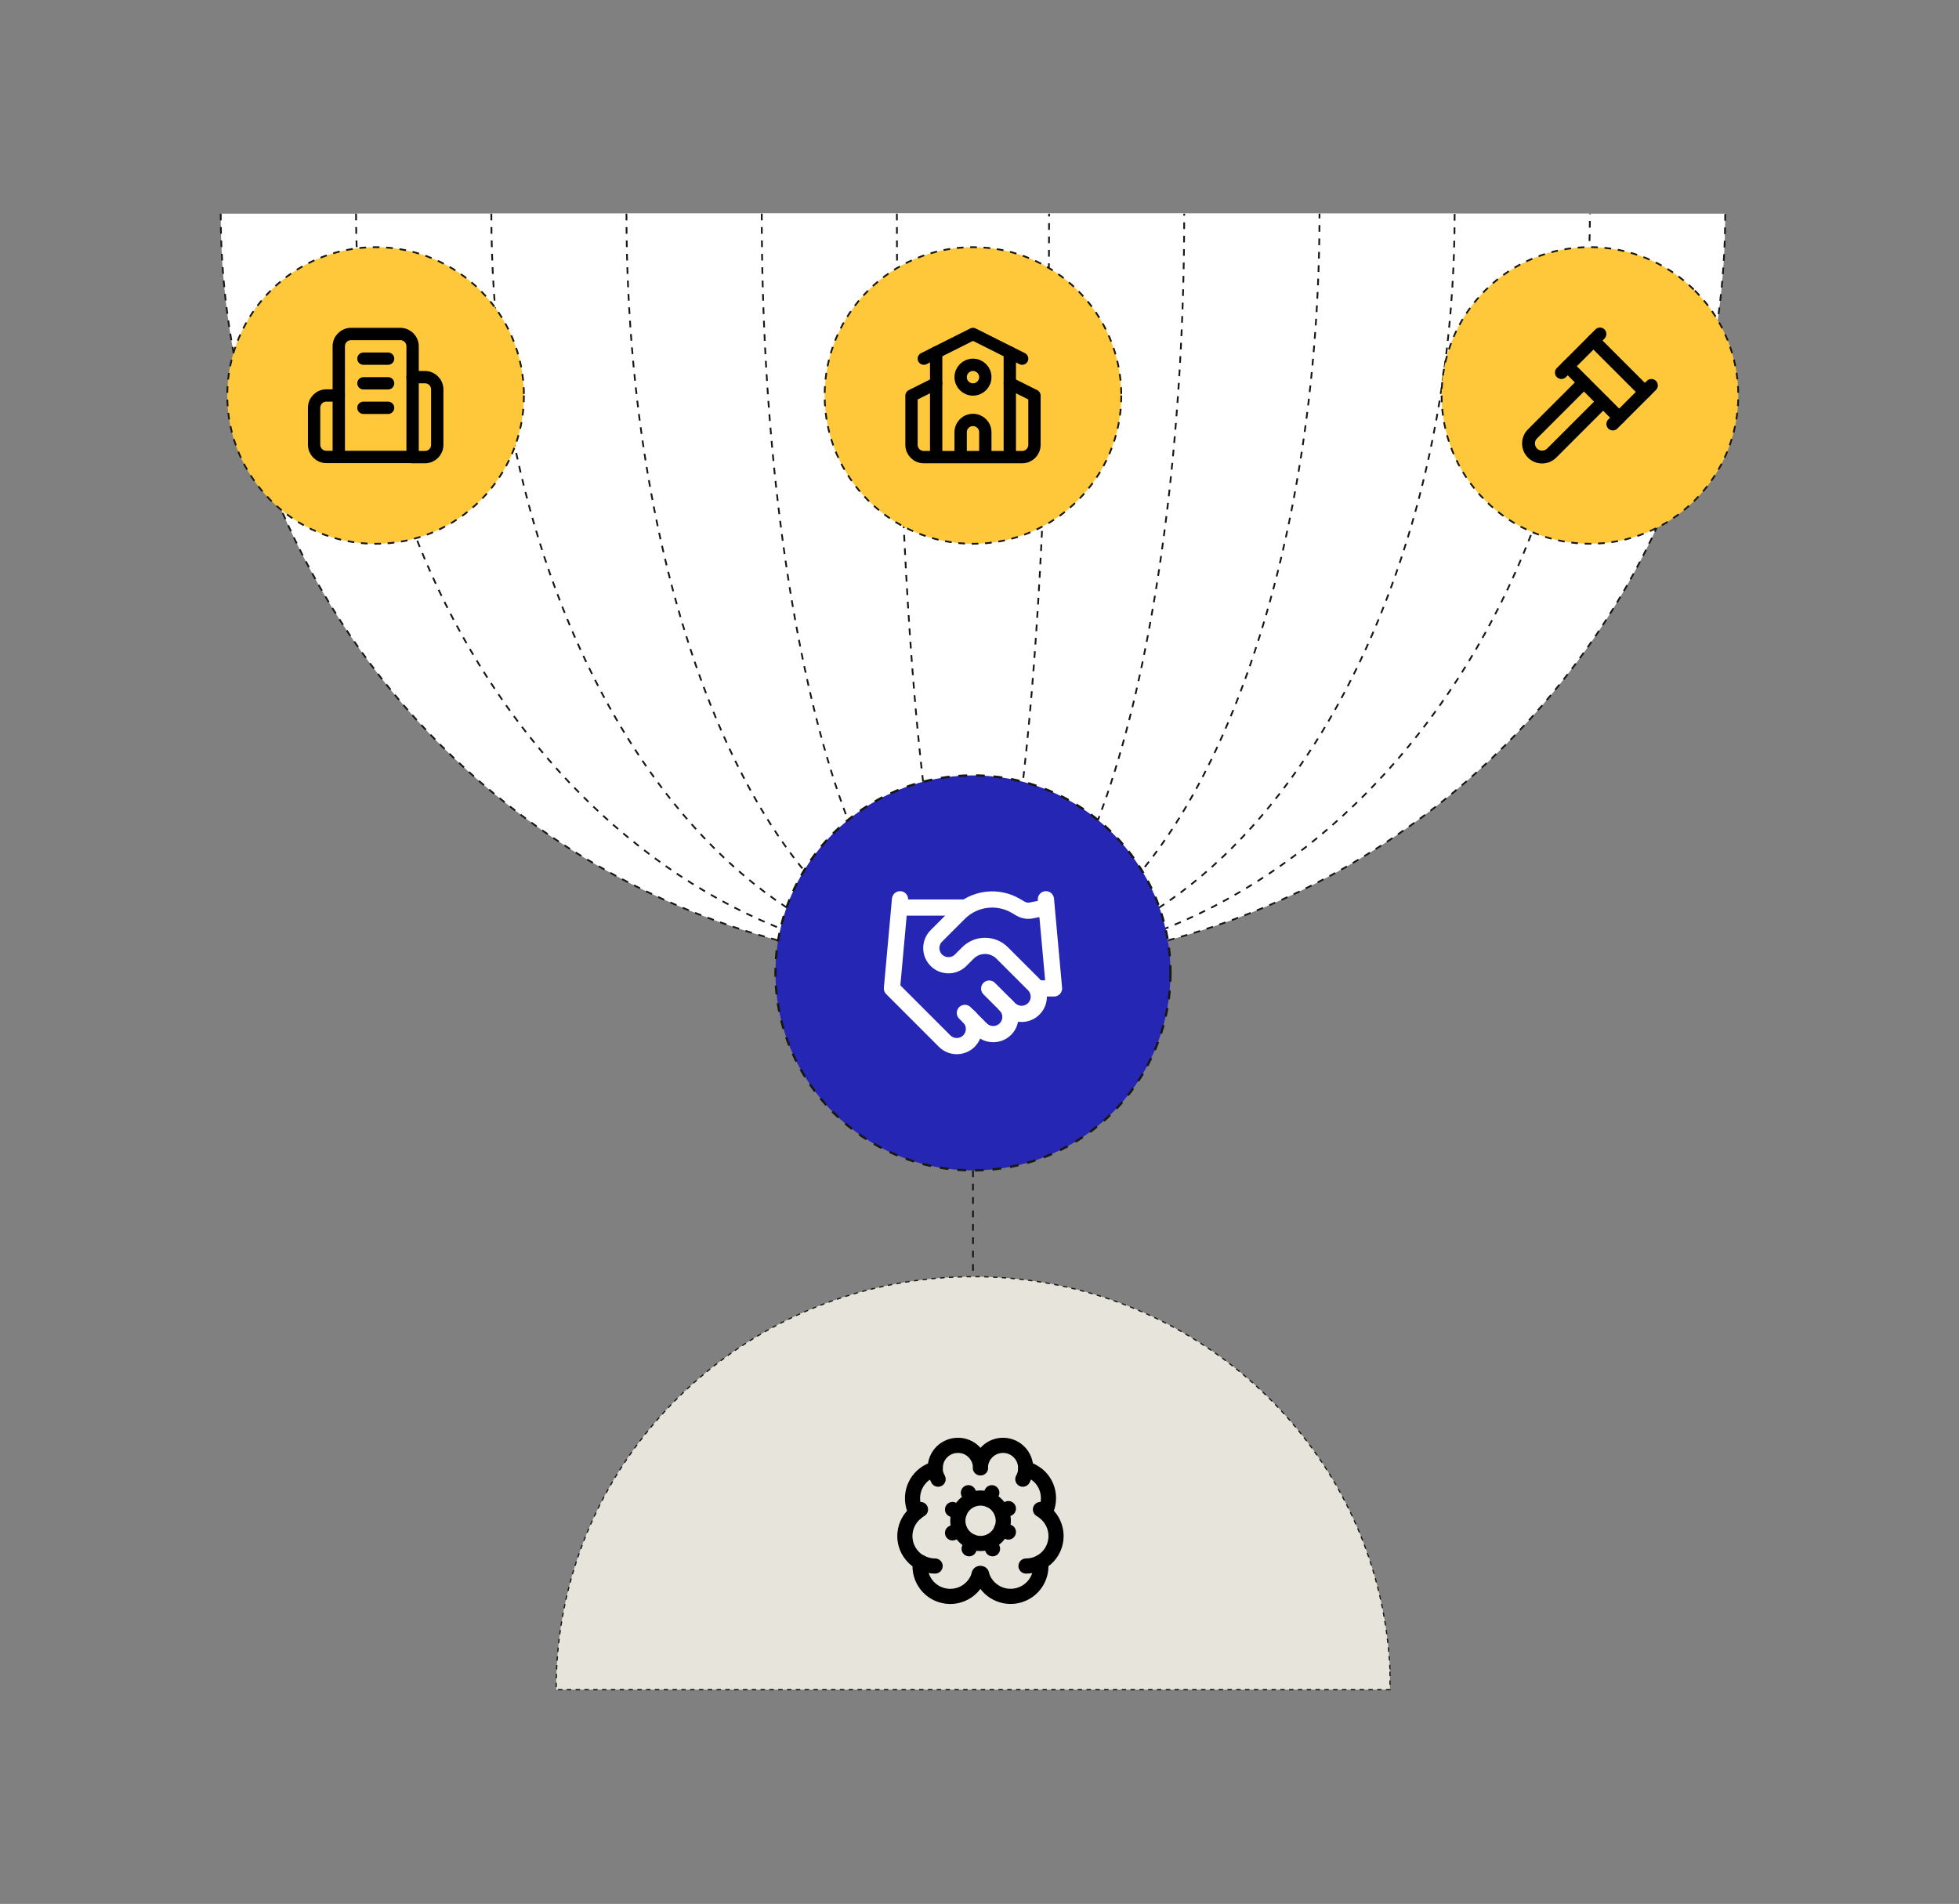 <?xml version="1.0" encoding="UTF-8"?>
<svg id="Layer_2" data-name="Layer 2" xmlns="http://www.w3.org/2000/svg" version="1.1" viewBox="0 0 1112 1080.8">
  <rect x="0" y="0" width="1112" height="1080.8" fill="#808080" stroke="none"/>
  <defs>
    <style>
      .cls-1 {
        fill: #2526b3;
        stroke-dasharray: 0 0 0 0 0 0 5 5;
        stroke-width: 1.3px;
      }

      .cls-1, .cls-2, .cls-3, .cls-4, .cls-5 {
        stroke: #171713;
      }

      .cls-6 {
        stroke: #fff;
        stroke-width: 9.2px;
      }

      .cls-6, .cls-7, .cls-8, .cls-9 {
        stroke-linecap: round;
        stroke-linejoin: round;
      }

      .cls-6, .cls-7, .cls-8, .cls-9, .cls-5 {
        fill: none;
      }

      .cls-2 {
        fill: #e7e4db;
        stroke-dasharray: 0 0 0 0 0 0 2.5 2.5;
        stroke-width: .7px;
      }

      .cls-7 {
        stroke-width: 7px;
      }

      .cls-7, .cls-8, .cls-9 {
        stroke: #000;
      }

      .cls-3 {
        fill: #ffc83a;
      }

      .cls-3, .cls-4, .cls-5 {
        stroke-dasharray: 0 0 0 0 0 0 3.8 3.8;
        stroke-width: 1px;
      }

      .cls-8 {
        stroke-width: 8.6px;
      }

      .cls-9 {
        stroke-width: 7.3px;
      }

      .cls-4 {
        fill: #fff;
      }
    </style>
  </defs>
  <g id="Layer_1-2" data-name="Layer 1-2">
    <g>
      <g>
        <path class="cls-4" d="M125.3,121.3c0,235.8,191.2,427,427,427s427-191.2,427-427"/>
        <path class="cls-4" d="M202.1,121.3c0,235.8,156.8,427,350.2,427s350.2-191.2,350.2-427"/>
        <path class="cls-4" d="M278.9,121.3c0,235.8,122.4,427,273.4,427s273.4-191.2,273.4-427"/>
        <path class="cls-4" d="M355.6,121.3c0,235.8,88.1,427,196.7,427s196.7-191.2,196.7-427"/>
        <path class="cls-4" d="M432.4,121.3c0,235.8,53.7,427,119.9,427s119.9-191.2,119.9-427"/>
        <path class="cls-4" d="M509.1,121.3c0,235.8,19.3,427,43.2,427s43.2-191.2,43.2-427"/>
      </g>
      <circle class="cls-3" cx="213.2" cy="224.5" r="84.2"/>
      <circle class="cls-3" cx="552.3" cy="224.5" r="84.2"/>
      <circle class="cls-1" cx="552.3" cy="552.3" r="112.1"/>
      <circle class="cls-3" cx="902.5" cy="224.5" r="84.2" transform="translate(105.6 703.9) rotate(-45)"/>
      <path class="cls-2" d="M789,947.6c-6.1-128.9-117-228.6-247.5-222.6-126.6,5.8-226.2,109.1-225.8,234.2h473.3v-11.6h0Z"/>
      <line class="cls-5" x1="552.3" y1="664.4" x2="552.3" y2="724.9"/>
      <g>
        <path class="cls-7" d="M192.3,259.4v-62.8c0-3.9,3.1-7,7-7h27.9c3.9,0,7,3.1,7,7v62.8h-41.9Z"/>
        <path class="cls-7" d="M192.3,224.5h-7c-3.9,0-7,3.1-7,7v20.9c0,3.9,3.1,7,7,7h7"/>
        <path class="cls-7" d="M234.2,214.1h7c3.9,0,7,3.1,7,7v31.4c0,3.9-3.1,7-7,7h-7"/>
        <path class="cls-7" d="M206.3,203.6h14"/>
        <path class="cls-7" d="M206.3,217.6h14"/>
        <path class="cls-7" d="M206.3,231.5h14"/>
      </g>
      <g>
        <path class="cls-7" d="M559.3,259.4v-14c0-3.9-3.1-7-7-7s-7,3.1-7,7v14"/>
        <path class="cls-7" d="M573.2,217.6l14,7v27.9c0,3.9-3.1,7-7,7h-55.8c-3.9,0-7-3.1-7-7v-27.9l14-7"/>
        <path class="cls-7" d="M573.2,200.1v59.3"/>
        <path class="cls-7" d="M524.4,203.6l27.9-14,27.9,14"/>
        <path class="cls-7" d="M531.4,200.1v59.3"/>
        <circle class="cls-7" cx="552.3" cy="214.1" r="7"/>
      </g>
      <g>
        <path class="cls-9" d="M910,228l-29.2,29.2c-3,3-7.9,3-10.9,0s-3-7.9,0-10.9l29.2-29.2"/>
        <path class="cls-9" d="M915.5,240.7l21.9-21.9"/>
        <path class="cls-9" d="M886.3,211.5l21.9-21.9"/>
        <path class="cls-9" d="M889.9,207.9l29.2,29.2"/>
        <path class="cls-9" d="M933.7,222.5l-29.2-29.2"/>
      </g>
      <g>
        <path class="cls-6" d="M547.7,575l9.2,9.2c3.8,3.8,10,3.8,13.8,0s3.8-10,0-13.8"/>
        <path class="cls-6" d="M561.5,561.2l11.5,11.5c3.8,3.8,10,3.8,13.8,0s3.8-10,0-13.8l-17.9-17.9c-5.4-5.4-14.1-5.4-19.5,0l-4.1,4.1c-3.8,3.8-10,3.8-13.8,0s-3.8-10,0-13.8l12.9-12.9c8.6-8.6,22-10.3,32.5-4l2.2,1.3c2,1.2,4.3,1.6,6.5,1.1l8-1.6"/>
        <path class="cls-6" d="M593.7,510.5l4.6,50.6h-9.2"/>
        <path class="cls-6" d="M510.9,510.5l-4.6,50.6,29.9,29.9c3.8,3.8,10,3.8,13.8,0s3.8-10,0-13.8"/>
        <path class="cls-6" d="M510.9,515.2h36.8"/>
      </g>
      <g>
        <path class="cls-8" d="M556.6,833.3c0-7.1-5.8-12.9-12.9-12.8-7.1,0-12.9,5.8-12.8,12.9,0,.2,0,.4,0,.5-9.2,2.4-14.7,11.7-12.4,20.9.3,1.3.9,2.6,1.5,3.9-7.4,6-8.5,16.8-2.5,24.1,1.4,1.7,3,3.1,4.9,4.1-1.2,9.4,5.4,18,14.8,19.2,7.6,1,14.9-3.2,17.9-10.2.3-.8.5-1.5.7-2.3.1-.6,1.3-.6,1.4,0,.2.8.4,1.6.7,2.3,3.8,8.7,13.9,12.7,22.6,8.9,7-3,11.2-10.4,10.2-17.9,8.3-4.7,11.2-15.1,6.5-23.4-1.1-1.9-2.5-3.5-4.1-4.9,4.5-8.3,1.4-18.8-7-23.2-1.2-.7-2.5-1.2-3.9-1.5.3-7.1-5.2-13.1-12.3-13.4-7.1-.3-13.1,5.2-13.4,12.3,0,.2,0,.4,0,.5"/>
        <path class="cls-8" d="M580.6,839.7c1-1.8,1.6-3.8,1.7-5.9"/>
        <path class="cls-8" d="M530.8,833.8c0,2.1.7,4.1,1.7,5.9"/>
        <path class="cls-8" d="M520,858.6c.8-.6,1.6-1.2,2.5-1.7"/>
        <path class="cls-8" d="M590.6,856.9c.9.5,1.7,1.1,2.5,1.7"/>
        <path class="cls-8" d="M530.8,889c-3,0-5.9-.8-8.4-2.2"/>
        <path class="cls-8" d="M590.8,886.8c-2.6,1.5-5.5,2.2-8.4,2.2"/>
        <circle class="cls-8" cx="556.6" cy="863.3" r="12.9"/>
        <path class="cls-8" d="M572.4,856.4l-3.9,1.7"/>
        <path class="cls-8" d="M544.6,868.5l-3.9,1.7"/>
        <path class="cls-8" d="M563.4,879.2l-1.7-3.9"/>
        <path class="cls-8" d="M551.4,851.3l-1.7-3.9"/>
        <path class="cls-8" d="M572.4,869.7l-3.9-1.7"/>
        <path class="cls-8" d="M544.6,858.6l-3.9-1.7"/>
        <path class="cls-8" d="M550.1,879.2l1.7-3.9"/>
        <path class="cls-8" d="M561.3,851.3l1.7-3.9"/>
      </g>
    </g>
  </g>
</svg>
